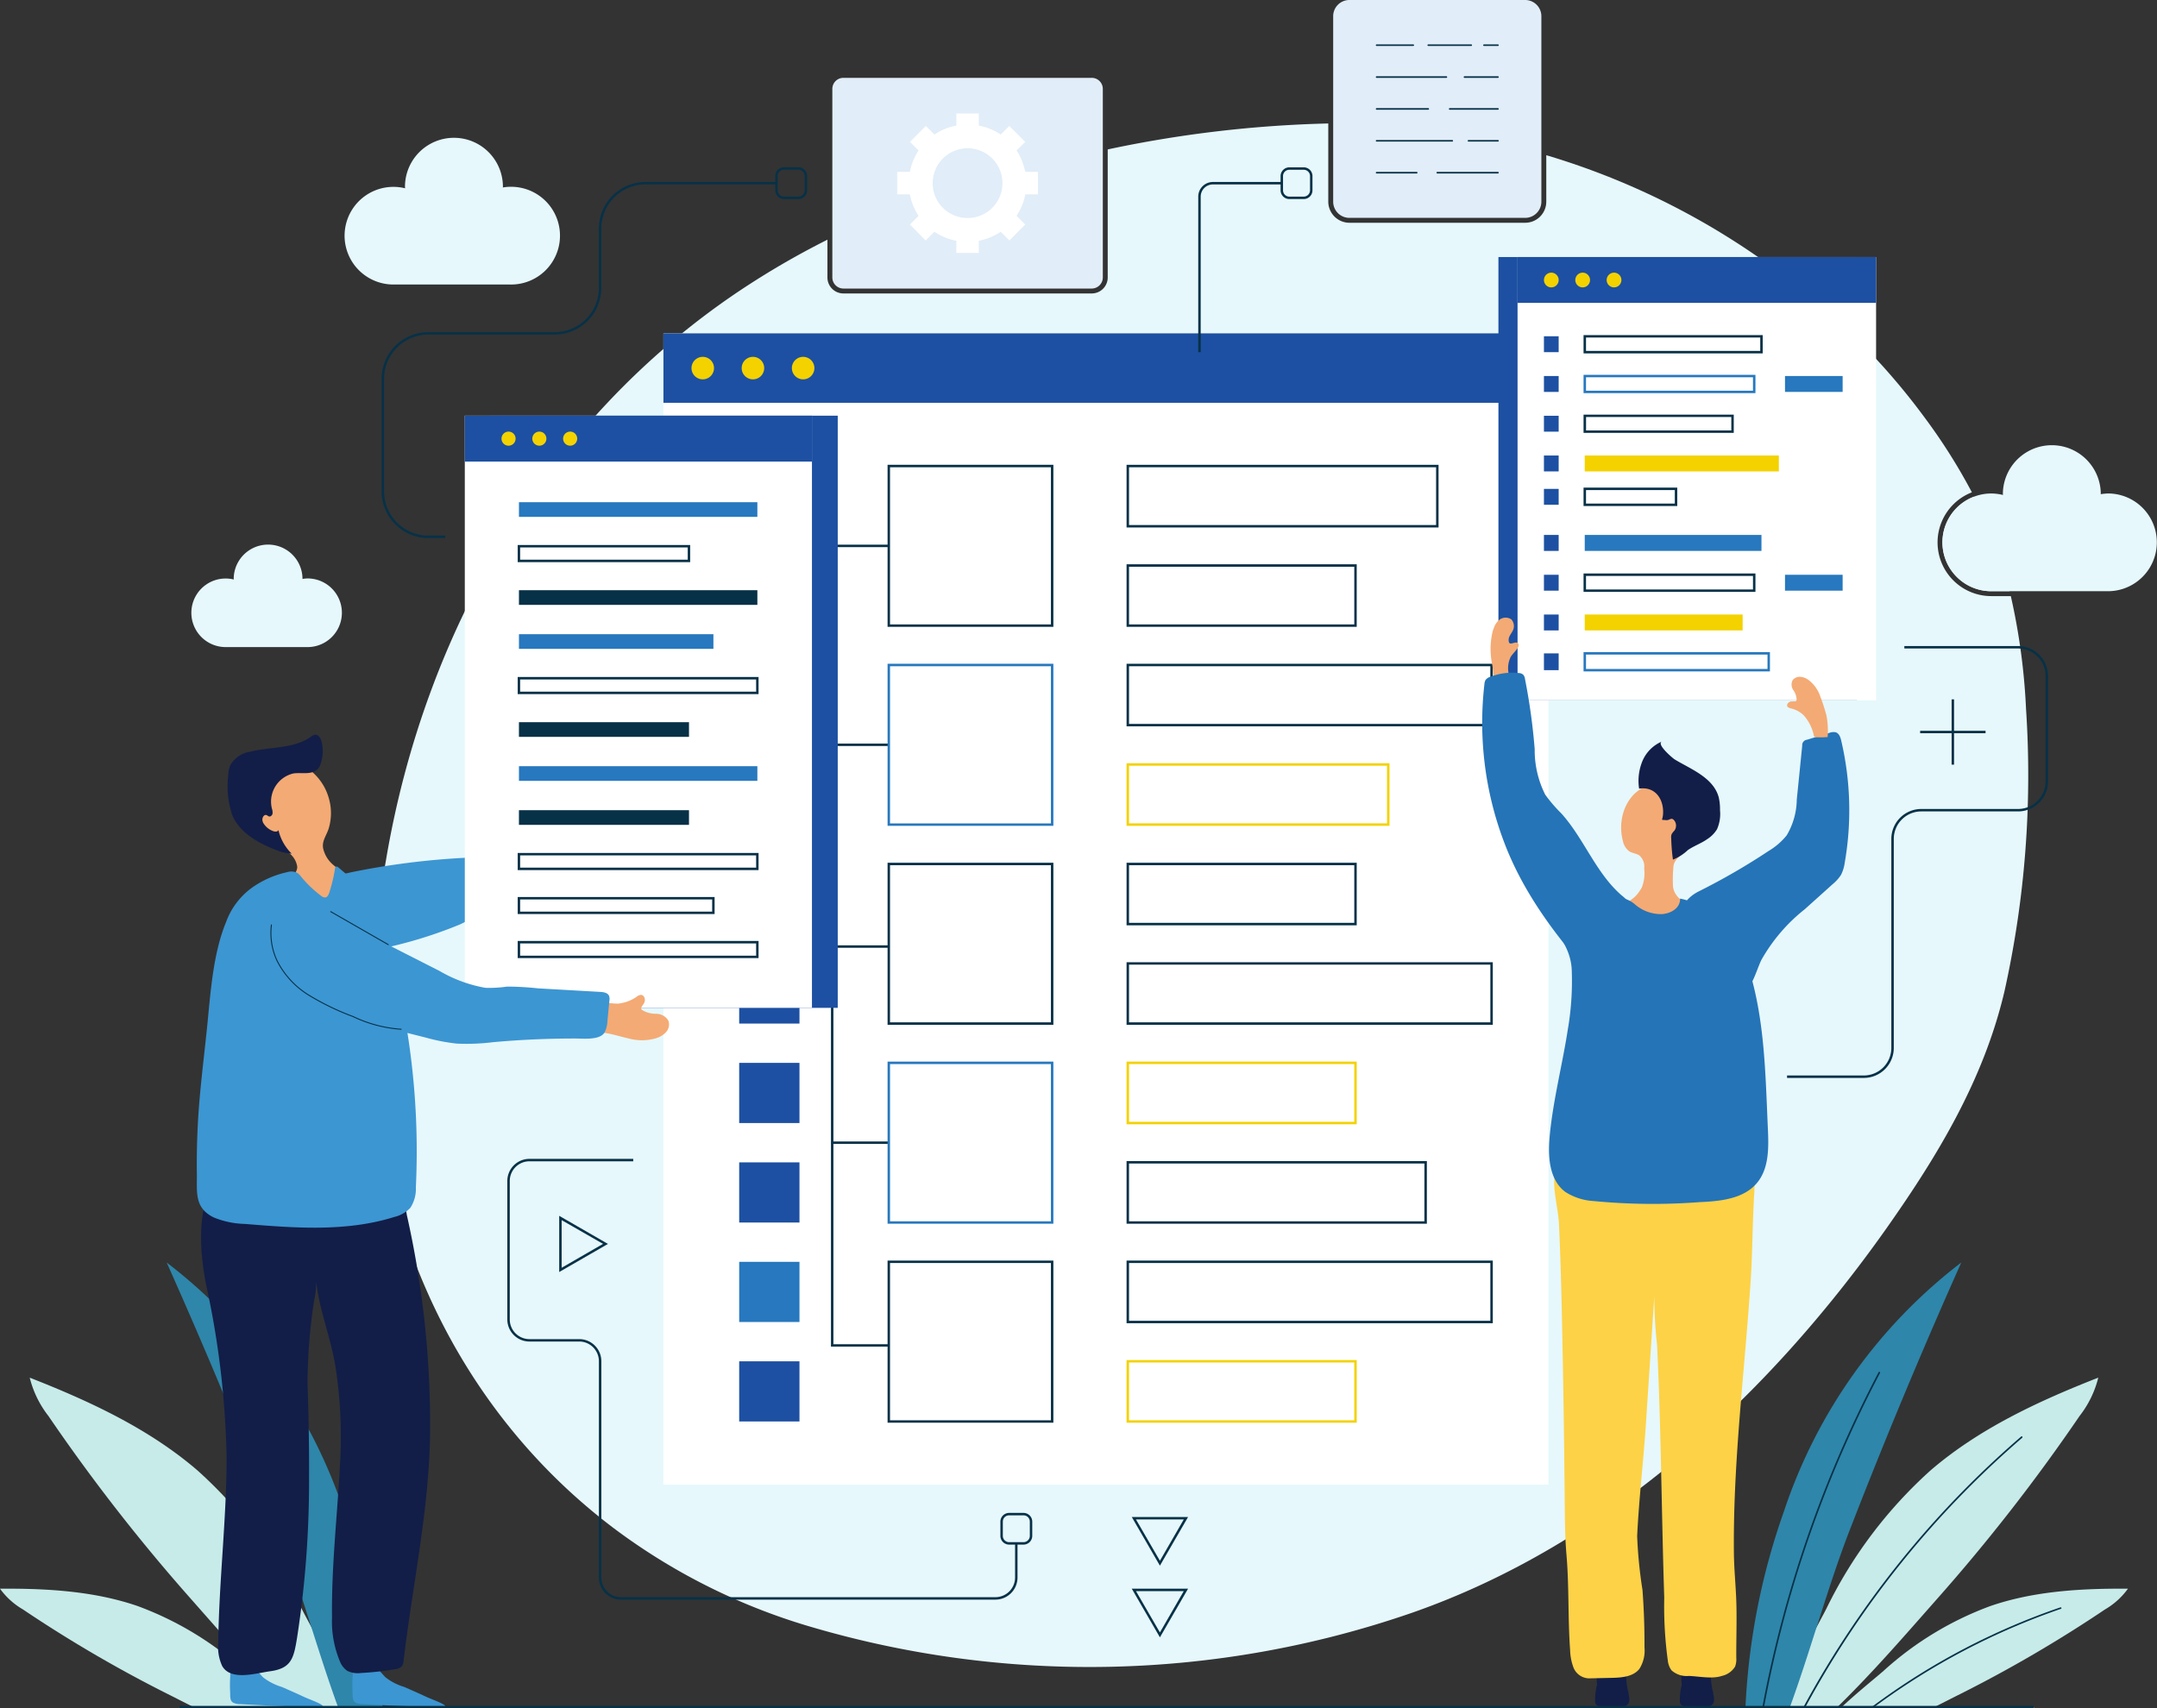 <svg id="グループ_36732" data-name="グループ 36732" xmlns="http://www.w3.org/2000/svg" width="236.104" height="187.031" viewBox="0 0 236.104 187.031">
  <rect x="0" y="0" width="236.104" height="187.031" fill="#333333" stroke="none"/>
  <path id="パス_54203" data-name="パス 54203" d="M162.89,140.7a11.2,11.2,0,0,0,2.051,4.2,200.379,200.379,0,0,0,15.636,20.068c3.361,3.806,6.927,7.933,10.739,11.663l.129.129a1.718,1.718,0,0,0,.14.139H198c-.021-.043-.032-.086-.054-.139a.654.654,0,0,0-.054-.129,80.663,80.663,0,0,0-4.178-8.64.037.037,0,0,0-.011-.021c-.43-.8-.795-1.479-1.042-1.962a49.375,49.375,0,0,0-11.427-15.169c-5.327-4.577-11.813-7.579-18.343-10.141" transform="translate(-159.636 10.13)" fill="#c7ebe9"/>
  <path id="パス_54204" data-name="パス 54204" d="M169.29,162.25a8.111,8.111,0,0,0,2.513,2.273,144.607,144.607,0,0,0,15.873,9.273c.838.418,1.686.858,2.545,1.286l.258.129c.086.043.172.086.268.139h10.031c-.054-.054-.107-.1-.15-.139a1.647,1.647,0,0,1-.14-.129c-1.772-1.64-3.608-3.1-4.435-3.827a35.724,35.724,0,0,0-11.738-7.118c-4.8-1.64-9.955-1.919-15.024-1.887" transform="translate(-169.29 11.681)" fill="#c7ebe9"/>
  <path id="パス_54205" data-name="パス 54205" d="M159.62,128.94q6.4,14.327,12.071,28.933c1.375,3.505,2.556,7.214,3.748,10.945a.037.037,0,0,1,.011.021c.924,2.894,1.847,5.8,2.878,8.64a.605.605,0,0,0,.043.129.316.316,0,0,0,.054.139h4.822v-.139a.521.521,0,0,0-.011-.129,74.435,74.435,0,0,0-4.21-21.311A56.848,56.848,0,0,0,159.62,128.94" transform="translate(-141.375 9.283)" fill="#2e86aa"/>
  <path id="パス_54104" data-name="パス 54104" d="M34.958,19.433a5.253,5.253,0,0,0-.8.08c0-.028.008-.053.008-.08a5.36,5.36,0,0,0-10.721,0c0,.057.015.11.017.167A5.346,5.346,0,1,0,22.2,30.136H34.958a5.351,5.351,0,1,0,0-10.7" transform="translate(20.884 1.014)" fill="#e6f8fc"/>
  <path id="パス_54105" data-name="パス 54105" d="M13.935,59.326a3.85,3.85,0,0,0-.559.056c0-.018.006-.036.006-.056a3.765,3.765,0,0,0-7.529,0c0,.041.011.077.012.117a3.754,3.754,0,1,0-.891,7.4h8.962a3.758,3.758,0,1,0,0-7.516" transform="translate(19.729 4.001)" fill="#e6f8fc"/>
  <path id="パス_54106" data-name="パス 54106" d="M198,140.7a11.2,11.2,0,0,1-2.051,4.2,200.376,200.376,0,0,1-15.636,20.068c-3.361,3.806-6.927,7.933-10.739,11.663l-.129.129a1.713,1.713,0,0,1-.14.139H162.89c.021-.043.032-.086.054-.139a.655.655,0,0,1,.054-.129,80.66,80.66,0,0,1,4.177-8.64.037.037,0,0,1,.011-.021c.43-.8.795-1.479,1.042-1.962a49.376,49.376,0,0,1,11.426-15.169c5.327-4.577,11.813-7.579,18.342-10.141" transform="translate(31.676 10.13)" fill="#c7ebe9"/>
  <path id="パス_54107" data-name="パス 54107" d="M189.483,146.851A104.7,104.7,0,0,0,165.825,176.2a.362.362,0,0,0-.064.129.608.608,0,0,0-.086.139h-.215a.885.885,0,0,0,.075-.139.8.8,0,0,0,.075-.129,104.99,104.99,0,0,1,23.765-29.491.085.085,0,0,1,.118.011.087.087,0,0,1-.011.129" transform="translate(31.866 10.561)" fill="#073147"/>
  <path id="パス_54108" data-name="パス 54108" d="M200.776,162.25a8.112,8.112,0,0,1-2.513,2.273,144.6,144.6,0,0,1-15.872,9.273c-.838.418-1.686.858-2.545,1.286l-.258.129c-.086.043-.172.086-.268.139H169.29c.054-.054.107-.1.15-.139a1.647,1.647,0,0,0,.14-.129c1.772-1.64,3.608-3.1,4.435-3.827a35.722,35.722,0,0,1,11.738-7.118c4.8-1.64,9.955-1.919,15.024-1.887" transform="translate(32.149 11.681)" fill="#c7ebe9"/>
  <path id="パス_54109" data-name="パス 54109" d="M193.273,164.214a.086.086,0,0,1-.064.107,75.668,75.668,0,0,0-20.254,10.623.9.9,0,0,0-.172.129,1.089,1.089,0,0,0-.193.139h-.29a.75.75,0,0,1,.183-.139.951.951,0,0,1,.183-.129,75.239,75.239,0,0,1,20.49-10.784.1.1,0,0,1,.118.054" transform="translate(32.371 11.818)" fill="#073147"/>
  <path id="パス_54110" data-name="パス 54110" d="M183.246,128.94q-6.4,14.327-12.071,28.933c-1.375,3.505-2.556,7.215-3.748,10.945a.037.037,0,0,0-.011.021c-.924,2.894-1.847,5.8-2.878,8.64a.6.6,0,0,1-.043.129.316.316,0,0,1-.054.139H159.62v-.139a.52.52,0,0,1,.011-.129,74.439,74.439,0,0,1,4.21-21.311,56.849,56.849,0,0,1,19.405-27.229" transform="translate(31.434 9.283)" fill="#2e86aa"/>
  <path id="パス_54111" data-name="パス 54111" d="M174.228,140.228a129.715,129.715,0,0,0-12.672,36.448l-.032.129a.543.543,0,0,1-.021.139h-.183c.011-.043.021-.1.032-.139s.011-.086.021-.129a130.356,130.356,0,0,1,12.693-36.523c.032-.043.086-.064.118-.043a.093.093,0,0,1,.043.118" transform="translate(31.56 10.087)" fill="#073147"/>
  <path id="パス_54112" data-name="パス 54112" d="M183.169,50.72c.086.161.161.322.247.482a46.635,46.635,0,0,1,2.223,5.156q.741,2.058,1.289,4.181c.043.182.086.354.129.536h-2a5.348,5.348,0,0,1-1.89-10.355" transform="translate(32.918 3.652)" fill="#e1edf8"/>
  <path id="パス_54113" data-name="パス 54113" d="M198.3,107.728c-2.277,9.594-7.26,17.859-12.908,25.867-12.973,18.363-30.477,34.6-51.976,42.087a107.942,107.942,0,0,1-66.377,1.329A67.572,67.572,0,0,1,46.324,166.57c-17.15-12.832-26.89-33.35-26.794-56.215a107.845,107.845,0,0,1,1.643-17.131c4.2-24.9,17.365-47.993,38.628-62.251a90.041,90.041,0,0,1,9.686-5.639v4.138a1.749,1.749,0,0,0,1.75,1.747h27.18a1.749,1.749,0,0,0,1.75-1.747V15.451A130.5,130.5,0,0,1,124.31,12.61v8.555a2.319,2.319,0,0,0,2.309,2.316h19.244a2.312,2.312,0,0,0,2.309-2.316V16.083a81.307,81.307,0,0,1,36.62,22.866,74.656,74.656,0,0,1,4.886,5.982,62.822,62.822,0,0,1,5.08,8.061,5.88,5.88,0,0,0,2.137,11.363h2.126a70.254,70.254,0,0,1,1.665,12.36,108.99,108.99,0,0,1-2.384,31.013" transform="translate(21.083 0.908)" fill="#e6f8fc"/>
  <rect id="長方形_17907" data-name="長方形 17907" width="96.879" height="126.04" transform="translate(72.618 36.495)" fill="#fff"/>
  <rect id="長方形_17908" data-name="長方形 17908" width="96.879" height="7.604" transform="translate(72.618 36.495)" fill="#1d50a2"/>
  <rect id="長方形_17909" data-name="長方形 17909" width="39.244" height="48.53" transform="translate(164.017 28.141)" fill="#1d50a2"/>
  <rect id="長方形_17910" data-name="長方形 17910" width="39.244" height="48.53" transform="translate(166.111 28.141)" fill="#fff"/>
  <rect id="長方形_17911" data-name="長方形 17911" width="39.244" height="5.02" transform="translate(166.111 28.14)" fill="#1d50a2"/>
  <rect id="長方形_17912" data-name="長方形 17912" width="1.612" height="1.741" transform="translate(168.998 36.814)" fill="#1d50a2"/>
  <rect id="長方形_17913" data-name="長方形 17913" width="1.612" height="1.741" transform="translate(168.998 41.167)" fill="#1d50a2"/>
  <rect id="長方形_17914" data-name="長方形 17914" width="1.612" height="1.741" transform="translate(168.998 45.518)" fill="#1d50a2"/>
  <rect id="長方形_17915" data-name="長方形 17915" width="1.612" height="1.741" transform="translate(168.998 49.87)" fill="#1d50a2"/>
  <rect id="長方形_17916" data-name="長方形 17916" width="1.612" height="1.741" transform="translate(168.998 53.523)" fill="#1d50a2"/>
  <rect id="長方形_17917" data-name="長方形 17917" width="1.612" height="1.75" transform="translate(168.998 58.565)" fill="#1d50a2"/>
  <rect id="長方形_17918" data-name="長方形 17918" width="1.612" height="1.741" transform="translate(168.998 62.926)" fill="#1d50a2"/>
  <rect id="長方形_17919" data-name="長方形 17919" width="1.612" height="1.741" transform="translate(168.998 67.279)" fill="#1d50a2"/>
  <rect id="長方形_17920" data-name="長方形 17920" width="1.612" height="1.838" transform="translate(168.998 71.532)" fill="#1d50a2"/>
  <path id="パス_54114" data-name="パス 54114" d="M143.12,36.225h19.609v-2H143.12Zm19.341-.268H143.388V34.488h19.072Z" transform="translate(30.215 2.464)" fill="#073147"/>
  <path id="パス_54115" data-name="パス 54115" d="M143.12,40.285h18.815v-2H143.12Zm18.546-.268H143.388V38.548h18.278Z" transform="translate(30.215 2.756)" fill="#2778be"/>
  <path id="パス_54116" data-name="パス 54116" d="M143.12,44.345h16.441v-2H143.12Zm16.173-.268h-15.9V42.608h15.9Z" transform="translate(30.215 3.048)" fill="#073147"/>
  <rect id="長方形_17921" data-name="長方形 17921" width="21.247" height="1.741" transform="translate(173.465 49.87)" fill="#f3d200"/>
  <path id="パス_54117" data-name="パス 54117" d="M143.12,51.815h10.256V49.8H143.12Zm9.987-.268h-9.719V50.068h9.719Z" transform="translate(30.215 3.585)" fill="#073147"/>
  <rect id="長方形_17922" data-name="長方形 17922" width="19.344" height="1.749" transform="translate(173.465 58.565)" fill="#2778be"/>
  <path id="パス_54118" data-name="パス 54118" d="M143.12,60.585h18.815V58.57H143.12Zm18.546-.268H143.388V58.838h18.278Z" transform="translate(30.215 4.217)" fill="#073147"/>
  <rect id="長方形_17923" data-name="長方形 17923" width="6.309" height="1.741" transform="translate(195.385 41.166)" fill="#2778be"/>
  <rect id="長方形_17924" data-name="長方形 17924" width="6.309" height="1.741" transform="translate(195.385 62.926)" fill="#2778be"/>
  <rect id="長方形_17925" data-name="長方形 17925" width="17.283" height="1.741" transform="translate(173.465 67.277)" fill="#f3d200"/>
  <path id="パス_54119" data-name="パス 54119" d="M143.12,68.712h20.4V66.6h-20.4Zm20.135-.268H143.388V66.868h19.867Z" transform="translate(30.215 4.795)" fill="#2778be"/>
  <path id="パス_54120" data-name="パス 54120" d="M140.694,28.646a.806.806,0,1,1-.805-.8.805.805,0,0,1,.805.8" transform="translate(29.917 2.005)" fill="#f3d200"/>
  <path id="パス_54121" data-name="パス 54121" d="M143.891,28.646a.806.806,0,1,1-.806-.8.805.805,0,0,1,.806.8" transform="translate(30.153 2.005)" fill="#f3d200"/>
  <path id="パス_54122" data-name="パス 54122" d="M147.088,28.646a.806.806,0,1,1-.805-.8.805.805,0,0,1,.805.8" transform="translate(30.389 2.005)" fill="#f3d200"/>
  <rect id="長方形_17926" data-name="長方形 17926" width="6.599" height="6.587" transform="translate(80.911 51.022)" fill="#073147"/>
  <rect id="長方形_17927" data-name="長方形 17927" width="6.599" height="6.587" transform="translate(80.911 61.913)" fill="#fb5c30"/>
  <rect id="長方形_17928" data-name="長方形 17928" width="6.599" height="6.587" transform="translate(80.911 72.804)" fill="#073147"/>
  <rect id="長方形_17929" data-name="長方形 17929" width="6.599" height="6.587" transform="translate(80.911 83.694)" fill="#073147"/>
  <rect id="長方形_17930" data-name="長方形 17930" width="6.599" height="6.587" transform="translate(80.911 94.584)" fill="#fb5c30"/>
  <rect id="長方形_17931" data-name="長方形 17931" width="6.599" height="6.587" transform="translate(80.911 105.475)" fill="#1d50a2"/>
  <rect id="長方形_17932" data-name="長方形 17932" width="6.599" height="6.587" transform="translate(80.911 116.365)" fill="#1d50a2"/>
  <rect id="長方形_17933" data-name="長方形 17933" width="6.599" height="6.587" transform="translate(80.911 127.257)" fill="#1d50a2"/>
  <rect id="長方形_17934" data-name="長方形 17934" width="6.599" height="6.587" transform="translate(80.911 138.147)" fill="#2778be"/>
  <rect id="長方形_17935" data-name="長方形 17935" width="6.599" height="6.587" transform="translate(80.911 149.038)" fill="#1d50a2"/>
  <path id="パス_54123" data-name="パス 54123" d="M96.54,54.331h34.15V47.47H96.54Zm33.881-.268H96.808V47.738h33.613Z" transform="translate(26.773 3.418)" fill="#073147"/>
  <path id="パス_54124" data-name="パス 54124" d="M96.54,64.48h25.193V57.63H96.54Zm24.925-.268H96.808V57.9h24.657Z" transform="translate(26.773 4.149)" fill="#073147"/>
  <path id="パス_54125" data-name="パス 54125" d="M96.54,74.64h40.088V67.79H96.54Zm39.82-.268H96.808V68.058H136.36Z" transform="translate(26.773 4.881)" fill="#073147"/>
  <path id="パス_54126" data-name="パス 54126" d="M96.54,84.8h28.78V77.95H96.54Zm28.512-.268H96.808V78.218h28.243Z" transform="translate(26.773 5.612)" fill="#f3d200"/>
  <path id="パス_54127" data-name="パス 54127" d="M96.54,94.96h25.193V88.11H96.54Zm24.925-.268H96.808V88.378h24.657Z" transform="translate(26.773 6.344)" fill="#073147"/>
  <path id="パス_54128" data-name="パス 54128" d="M96.54,105.12h40.088V98.27H96.54Zm39.82-.268H96.808V98.538H136.36Z" transform="translate(26.773 7.075)" fill="#073147"/>
  <path id="パス_54129" data-name="パス 54129" d="M96.54,115.281h25.193V108.42H96.54Zm24.925-.268H96.808v-6.325h24.657Z" transform="translate(26.773 7.806)" fill="#f3d200"/>
  <path id="パス_54130" data-name="パス 54130" d="M96.54,125.441h32.872V118.58H96.54Zm32.6-.268H96.808v-6.325h32.335Z" transform="translate(26.773 8.537)" fill="#073147"/>
  <path id="パス_54131" data-name="パス 54131" d="M96.54,135.6h40.088V128.74H96.54Zm39.82-.268H96.808v-6.325H136.36Z" transform="translate(26.773 9.269)" fill="#073147"/>
  <path id="パス_54132" data-name="パス 54132" d="M96.54,145.761h25.193V138.9H96.54Zm24.925-.268H96.808v-6.325h24.657Z" transform="translate(26.773 10)" fill="#f3d200"/>
  <path id="パス_54133" data-name="パス 54133" d="M73.34,143.426H66.409v-87.8h6.334v.268H66.678v87.267H73.34Z" transform="translate(24.547 4.005)" fill="#073147"/>
  <rect id="長方形_17936" data-name="長方形 17936" width="6.797" height="0.268" transform="translate(91.09 81.407)" fill="#073147"/>
  <rect id="長方形_17937" data-name="長方形 17937" width="6.797" height="0.268" transform="translate(91.09 103.497)" fill="#073147"/>
  <rect id="長方形_17938" data-name="長方形 17938" width="6.2" height="0.268" transform="translate(91.091 124.97)" fill="#073147"/>
  <path id="パス_54134" data-name="パス 54134" d="M72.308,47.6V65.074H90.183V47.6Z" transform="translate(24.982 3.427)" fill="#fff"/>
  <path id="パス_54135" data-name="パス 54135" d="M72.18,65.212H90.329V47.47H72.18Zm17.88-.268H72.448V47.738H90.06Z" transform="translate(24.973 3.418)" fill="#073147"/>
  <path id="パス_54136" data-name="パス 54136" d="M72.308,67.913V85.392H90.183V67.913Z" transform="translate(24.982 4.89)" fill="#fff"/>
  <path id="パス_54137" data-name="パス 54137" d="M72.18,85.532H90.329V67.79H72.18Zm17.88-.268H72.448V68.058H90.06Z" transform="translate(24.973 4.881)" fill="#2778be"/>
  <path id="パス_54138" data-name="パス 54138" d="M72.308,88.232V105.71H90.183V88.232Z" transform="translate(24.982 6.352)" fill="#fff"/>
  <path id="パス_54139" data-name="パス 54139" d="M72.18,105.852H90.329V88.11H72.18Zm17.88-.268H72.448V88.378H90.06Z" transform="translate(24.973 6.344)" fill="#073147"/>
  <path id="パス_54140" data-name="パス 54140" d="M72.308,108.55v17.479H90.183V108.55Z" transform="translate(24.982 7.815)" fill="#fff"/>
  <path id="パス_54141" data-name="パス 54141" d="M72.18,126.172H90.329V108.42H72.18Zm17.88-.268H72.448V108.688H90.06Z" transform="translate(24.973 7.806)" fill="#2778be"/>
  <path id="パス_54142" data-name="パス 54142" d="M72.308,128.868v17.479H90.183V128.868Z" transform="translate(24.982 9.278)" fill="#fff"/>
  <path id="パス_54143" data-name="パス 54143" d="M72.18,146.492H90.329V128.74H72.18Zm17.88-.268H72.448V129.008H90.06Z" transform="translate(24.973 9.269)" fill="#073147"/>
  <path id="パス_54144" data-name="パス 54144" d="M157.171,96.77a2.489,2.489,0,0,0-.2-1.031,4.305,4.305,0,0,0-1.831-2.032c-1.007-.574-2.208-1.23-2.321-2.44a15.862,15.862,0,0,1,.041-2.07c.031-.857.765-1.173,1.268-1.825a4.745,4.745,0,0,0,1.017-2.648,4.857,4.857,0,0,0-1.547-3.891,3.54,3.54,0,0,0-2.308-.8c-3.169.091-4.714,3.431-3.955,6.272a1.865,1.865,0,0,0,.681,1.125c.333.217.762.24,1.1.449a1.581,1.581,0,0,1,.548,1.441,4.233,4.233,0,0,1-.267,2.1,6.109,6.109,0,0,1-.485.713c-.928,1.175-4.107,2.25-4.489,3.5-.534,1.743,2.426,4.027,3.646,4.686a6.2,6.2,0,0,0,5.289.178,9.163,9.163,0,0,0,3.089-2.235,3.03,3.03,0,0,0,.547-.733,1.857,1.857,0,0,0,.179-.759" transform="translate(30.306 5.762)" fill="#f4aa74"/>
  <path id="パス_54145" data-name="パス 54145" d="M133.9,64.519c.034-.108.074-.218.119-.327a1.891,1.891,0,0,1,.643-.909,1.111,1.111,0,0,1,1.271-.005,1.1,1.1,0,0,1,.265.854c-.032.483-.562.877-.567,1.358-.008.734.471.281.873.316a.284.284,0,0,1,.226.3.694.694,0,0,1-.162.374c-.222.308-.5.572-.708.89a2.826,2.826,0,0,0-.256,1.665,13.91,13.91,0,0,0,.515,2.748c.274,1.372.577,2.742.747,4.126a36.687,36.687,0,0,1,.276,4.61c0,.5-.048.986-.072,1.479q1.042,1.055,2.007,2.18a42.3,42.3,0,0,1,3.561,4.8q.176.277.348.556c.646,1.049,1.322,2.158,1.945,3.248a13.2,13.2,0,0,0,2.414,3.569c.357.3.768.541,1.114.855a3.341,3.341,0,0,1,.22,4.54,6.469,6.469,0,0,1-1.226.976c-.989.664-1.642.857-2.41,0a49.471,49.471,0,0,1-5-6.553,55.56,55.56,0,0,1-3.7-7.928q-.764-1.78-1.42-3.6-.327-.909-.627-1.825c-.016-.048-.026-.094-.041-.143-.009-.023-.018-.049-.026-.071a12.7,12.7,0,0,1-.544-2.638A21.117,21.117,0,0,1,133.531,76c.053-1.028.214-2.025.36-3.036a15.466,15.466,0,0,0-.06-4.752,8.258,8.258,0,0,1,.069-3.7" transform="translate(29.504 4.541)" fill="#f4aa74"/>
  <path id="パス_54146" data-name="パス 54146" d="M149.235,96.743a6.144,6.144,0,0,1-.019-.714,3.584,3.584,0,0,0-.378-2.161,4.3,4.3,0,0,0-.8-.8c-2.806-2.436-4.095-6.186-6.577-8.95a15.9,15.9,0,0,1-1.778-2.074,10.831,10.831,0,0,1-1.148-4.977,66.936,66.936,0,0,0-1.061-7.677.862.862,0,0,0-.2-.477.83.83,0,0,0-.5-.177,6.707,6.707,0,0,0-3.11.42.993.993,0,0,0-.508.345,1.055,1.055,0,0,0-.122.445,36.844,36.844,0,0,0,2.108,17.189c2.156,5.777,5.88,10.63,9.96,15.176.768.857,1.421.664,2.409,0a6.4,6.4,0,0,0,1.226-.976c1.173-1.294.626-3.012.5-4.6" transform="translate(29.451 4.946)" fill="#2574b7"/>
  <path id="パス_54147" data-name="パス 54147" d="M166,79.481l.325-3.233a.589.589,0,0,1,.524-.643l2.441-.748a1.183,1.183,0,0,1,.709-.065c.378.125.522.572.607.961a33.4,33.4,0,0,1,.364,13.362,4.05,4.05,0,0,1-.4,1.285,4.366,4.366,0,0,1-.92,1.024l-3.038,2.733a18.859,18.859,0,0,0-4.767,5.575c-.764,1.6-1.328,4.665-3.749,3.724a9.018,9.018,0,0,1-4.3-4.76c-.961-2.556-1.563-5.108,1.254-6.515a71.105,71.105,0,0,0,7.584-4.391,7.444,7.444,0,0,0,1.988-1.712,7.844,7.844,0,0,0,1.106-3.911L166,79.481" transform="translate(30.945 5.382)" fill="#2574b7"/>
  <path id="パス_54148" data-name="パス 54148" d="M147.567,172.327a13.43,13.43,0,0,0-.36-1.661c-.3-.6-2.615-.476-2.595-.245a6.446,6.446,0,0,1-.116,1.9c-.15.705-.194,1.517.539,1.89a2.7,2.7,0,0,0,2.5-.089.648.648,0,0,0,.206-.215c.25-.491-.019-1.093-.174-1.579" transform="translate(30.31 12.256)" fill="#121e48"/>
  <path id="パス_54149" data-name="パス 54149" d="M153.15,172.226a8.972,8.972,0,0,1,.03-2.17,31.422,31.422,0,0,1,3.2.338,7.408,7.408,0,0,0,.144,2.448c.03.1.062.2.088.311l-.034.005c.114.5.266,1.12-.347,1.383a2.155,2.155,0,0,1-.91.1l-1.631-.05a1.029,1.029,0,0,1-.519-.107.544.544,0,0,1-.235-.481,6.2,6.2,0,0,1,.213-1.78" transform="translate(30.938 12.243)" fill="#121e48"/>
  <path id="パス_54150" data-name="パス 54150" d="M144.515,172.226a9.028,9.028,0,0,1,.03-2.17,31.422,31.422,0,0,1,3.2.338,7.408,7.408,0,0,0,.145,2.448c.03.1.061.2.088.311l-.035.005c.115.5.266,1.12-.347,1.383a2.155,2.155,0,0,1-.91.1l-1.631-.05a1.029,1.029,0,0,1-.519-.107.544.544,0,0,1-.235-.481,6.2,6.2,0,0,1,.213-1.78" transform="translate(30.3 12.243)" fill="#121e48"/>
  <path id="パス_54151" data-name="パス 54151" d="M162.046,121.9c0,.152-.009.306-.019.461-.2,3.16-.181,6.339-.388,9.5-.411,6.287-1.078,12.554-1.488,18.84-.239,3.672-.391,7.352-.353,11.031.018,1.813.212,3.609.267,5.409.062,2.007-.017,4.052-.005,6.069a2.32,2.32,0,0,1-.134.977,2.273,2.273,0,0,1-1.455,1.017c-1.041.356-2.521.038-3.616,0a2.472,2.472,0,0,1-1.887-.615,2.187,2.187,0,0,1-.393-.994,43.879,43.879,0,0,1-.4-6.962c-.082-2.477-.144-4.956-.2-7.434-.112-4.954-.2-9.908-.367-14.86q-.09-2.674-.216-5.346a48.564,48.564,0,0,1-.308-5.345q-.457,6.963-.914,13.925c-.271,4.111-.762,8.208-.961,12.325a50.268,50.268,0,0,0,.583,5.888q.235,3.14.219,6.292a3.734,3.734,0,0,1-.562,2.361c-.691.86-1.944.953-3.048.977l-2.5.053a1.873,1.873,0,0,1-1.7-1.291,5.808,5.808,0,0,1-.329-1.791c-.255-3.484-.1-6.989-.4-10.448-.147-1.718-.169-3.413-.184-5.153q-.071-8.172-.223-16.342c-.092-4.912-.19-9.827-.413-14.735-.073-1.592-.724-3.862-.469-5.354.333-1.959,3.12-3.605,4.77-4.268a19.108,19.108,0,0,1,7.209-1.09A13.872,13.872,0,0,1,159,116.386a5.744,5.744,0,0,1,3.044,5.515" transform="translate(29.993 8.28)" fill="#fdd247"/>
  <path id="パス_54152" data-name="パス 54152" d="M141.9,106.245a31.371,31.371,0,0,0,.383-6.312c-.118-2.215-1.354-3.635-2.486-5.43a38.533,38.533,0,0,1-2.876-5.957c.3-.154.587-.3.834-.426,1.283-.674,2.605-1.246,3.852-1.942.26.378.535.748.782,1.135.117.184.233.369.348.555a11.1,11.1,0,0,0,2.624,3.278c1.211.9,2.684.685,3.807,1.629a4.357,4.357,0,0,0,2.947,1.1c.927-.045,2.046-.59,2.031-1.7a7.294,7.294,0,0,1,2.482.992,11.845,11.845,0,0,1,4.7,5.675c2.093,5.9,2.145,12.357,2.429,18.586.093,2.049.12,4.308-1.2,5.882-1.47,1.757-4.041,2-6.333,2.1a67.519,67.519,0,0,1-11.556-.123,6.425,6.425,0,0,1-3.089-1c-1.742-1.3-1.912-3.815-1.719-5.976.362-4.056,1.436-8.052,2.036-12.072" transform="translate(29.757 6.205)" fill="#2574b7"/>
  <path id="パス_54153" data-name="パス 54153" d="M152.487,88.663a5.147,5.147,0,0,0,1.633-1.045c.677-.466,1.47-.733,2.148-1.216a3.384,3.384,0,0,0,1.048-1.071,4.138,4.138,0,0,0,.326-2.085,5.856,5.856,0,0,0-.132-1.378c-.571-2.2-3.108-3.128-4.848-4.189-.154-.093-2.068-1.683-1.357-1.957a4,4,0,0,0-2.147,2.129,5.674,5.674,0,0,0-.372,3.038c1.812-.271,2.722,1.216,2.622,2.778-.05.791-.344.6.325.671.442.047.595-.434.979.143a.945.945,0,0,1-.057,1,2.074,2.074,0,0,0-.3.376,1,1,0,0,0-.052.5,20.811,20.811,0,0,0,.186,2.308" transform="translate(30.629 5.452)" fill="#121e48"/>
  <path id="パス_54154" data-name="パス 54154" d="M166.778,75.478a4.817,4.817,0,0,0-1.087-2.134,2.985,2.985,0,0,0-1.454-.773c-.139-.049-.3-.1-.352-.228a.33.33,0,0,1,.087-.34c.23-.254.442-.173.75-.2a.226.226,0,0,0,.144-.054.188.188,0,0,0,.043-.113,1.912,1.912,0,0,0-.362-1.058,1.061,1.061,0,0,1-.077-1.087.992.992,0,0,1,.871-.367,1.749,1.749,0,0,1,.876.349,3.728,3.728,0,0,1,1.267,1.756,20.7,20.7,0,0,1,.7,2.17,8.956,8.956,0,0,1,.122,2.316,8.083,8.083,0,0,1-1.328.014.2.2,0,0,1-.137-.048.192.192,0,0,1-.036-.083c-.01-.04-.019-.079-.03-.118" transform="translate(31.748 4.976)" fill="#f4aa74"/>
  <path id="パス_54155" data-name="パス 54155" d="M17.949,174.14c-.358-.23-.279-.762-.3-1.133a15.026,15.026,0,0,1,.013-1.773,2.536,2.536,0,0,1,.047-.551c.086-.267.083-.243.362-.343a3.569,3.569,0,0,1,.988-.179,2.457,2.457,0,0,1,.664.006c.695.132,1.074.769,1.543,1.227a6.2,6.2,0,0,0,2.045,1.046c.8.355,1.6.7,2.39,1.073.663.315,2.56.947,1.982,1.13-3-.026-5.992-.158-8.985-.329a1.532,1.532,0,0,1-.751-.175" transform="translate(20.942 12.25)" fill="#3c96d2"/>
  <path id="パス_54156" data-name="パス 54156" d="M5.471,174.14c-.358-.23-.278-.762-.3-1.133a15.025,15.025,0,0,1,.013-1.773,2.536,2.536,0,0,1,.047-.551c.085-.267.083-.243.361-.343a3.576,3.576,0,0,1,.989-.179,2.449,2.449,0,0,1,.663.006c.7.132,1.074.769,1.544,1.227a6.2,6.2,0,0,0,2.045,1.046c.8.355,1.6.7,2.39,1.073.663.315,2.559.947,1.982,1.13-3-.026-5.993-.158-8.986-.329a1.538,1.538,0,0,1-.751-.175" transform="translate(20.02 12.25)" fill="#3c96d2"/>
  <path id="パス_54157" data-name="パス 54157" d="M3.86,120.109c.087-.146.172-.278.258-.4.9-1.245,1.753-1.039,3.378-1.039h4.648c3.172,0,8.978-1.108,11.166,1.944a10.26,10.26,0,0,1,1.416,3.863,104.458,104.458,0,0,1,2.539,24.472c-.179,8.207-1.934,16.217-2.892,24.344a1.188,1.188,0,0,1-.166.565,1.168,1.168,0,0,1-.789.362,31.71,31.71,0,0,1-3.711.412,2.608,2.608,0,0,1-1.5-.237,2.26,2.26,0,0,1-.784-.986,11.365,11.365,0,0,1-.886-4.839c-.069-5.851.635-11.622.911-17.409a50.484,50.484,0,0,0-.494-9.844c-.479-3.214-1.787-6.322-2.149-9.515a10.426,10.426,0,0,1-.238,2.135,61.085,61.085,0,0,0-.709,8.925c.11,3.471.19,6.943.168,10.417a111.941,111.941,0,0,1-1.307,17.463c-.368,2.242-.592,3.379-2.953,3.7-1.542.208-4.314,1.1-5.256-.59a5.068,5.068,0,0,1-.425-2.557c.089-6.705.893-13.38.92-20.087a96.323,96.323,0,0,0-2.243-19.065c-.762-3.929-1.018-8.458,1.1-12.034" transform="translate(19.803 8.53)" fill="#121e48"/>
  <path id="パス_54158" data-name="パス 54158" d="M11.663,93.353a9.7,9.7,0,0,1-.494-2.067c-.03-.295,1.236-1.223,1.167-2.021A2.3,2.3,0,0,0,11.154,87.6c-3.139-1.949-5.827-7.7-.96-9.565a3.536,3.536,0,0,1,2.6.078,5.911,5.911,0,0,1,3.01,3.7,5.786,5.786,0,0,1-.006,3.235c-.257.882-.866,1.478-.573,2.424.579,1.871,2.017,1.967,3.039,3.32s-.453,3.487-1.523,4.421a3.058,3.058,0,0,1-2.559.792,3.7,3.7,0,0,1-2.389-2.329c-.044-.1-.087-.211-.13-.328" transform="translate(20.196 5.603)" fill="#f4aa74"/>
  <path id="パス_54159" data-name="パス 54159" d="M43.94,80.656c.038-.024.075-.048.112-.074a7.128,7.128,0,0,0,1.158-.785,3.553,3.553,0,0,0,.872-1.551.629.629,0,0,1,.22-.415.384.384,0,0,1,.4.04c.315.208.246.448.315.774a.233.233,0,0,0,.076.146.216.216,0,0,0,.134.029,2.349,2.349,0,0,0,1.164-.556,1.289,1.289,0,0,1,1.227-.254,1.007,1.007,0,0,1,.517.878,1.9,1.9,0,0,1-.3,1l-.014.023a4.471,4.471,0,0,1-1.842,1.618c-.525.278-1.092.522-1.617.817a5.861,5.861,0,0,0-.738.478,4.216,4.216,0,0,1-.692.529.927.927,0,0,1-.831-.16,3.212,3.212,0,0,1-1.164-1.483.455.455,0,0,1-.056-.2.4.4,0,0,1,.143-.245,5.209,5.209,0,0,1,.917-.6" transform="translate(22.808 5.601)" fill="#fb5c30"/>
  <path id="パス_54160" data-name="パス 54160" d="M17.537,89.749a83.173,83.173,0,0,1,12.513-1.6,8.786,8.786,0,0,0,3.189-1.1c1.325-.631,2.639-1.287,3.944-1.957,2.34-1.2,4.788-2.268,6.738-4.078a3.648,3.648,0,0,1,1.19-.866c1.5-.532,1.782,1.785,2.19,2.722a.715.715,0,0,1-.129.93,36.2,36.2,0,0,1-3.21,3.765A36.17,36.17,0,0,1,39.951,90.8a14.206,14.206,0,0,1-3.4,2.03c-.775.284-1.594.43-2.386.661a38.1,38.1,0,0,0-4.582,1.929,48.327,48.327,0,0,1-9.2,2.775,1.136,1.136,0,0,1-.924-.064,1.13,1.13,0,0,1-.315-.475c-.518-1.176-1.39-2.072-1.929-3.262a15.881,15.881,0,0,1-1.192-3.9.418.418,0,0,1,.049-.355.428.428,0,0,1,.221-.1q.619-.15,1.242-.285" transform="translate(20.822 5.765)" fill="#3c96d2"/>
  <rect id="長方形_17939" data-name="長方形 17939" width="38.049" height="64.833" transform="translate(53.65 45.509)" fill="#1d50a2"/>
  <rect id="長方形_17940" data-name="長方形 17940" width="37.999" height="64.833" transform="translate(50.877 45.509)" fill="#fff"/>
  <rect id="長方形_17941" data-name="長方形 17941" width="37.999" height="5.027" transform="translate(50.877 45.509)" fill="#1d50a2"/>
  <path id="パス_54161" data-name="パス 54161" d="M34.372,44.849a.771.771,0,1,1-.771-.77.77.77,0,0,1,.771.77" transform="translate(22.065 3.174)" fill="#f3d200"/>
  <path id="パス_54162" data-name="パス 54162" d="M37.511,44.849a.771.771,0,1,1-.771-.77.77.77,0,0,1,.771.77" transform="translate(22.297 3.174)" fill="#f3d200"/>
  <path id="パス_54163" data-name="パス 54163" d="M40.651,44.849a.771.771,0,1,1-.771-.77.77.77,0,0,1,.771.77" transform="translate(22.529 3.174)" fill="#f3d200"/>
  <rect id="長方形_17942" data-name="長方形 17942" width="26.097" height="1.606" transform="translate(56.804 54.982)" fill="#2778be"/>
  <path id="パス_54164" data-name="パス 54164" d="M34.48,57.536H53.359V55.66H34.48Zm18.611-.268H34.748v-1.34H53.091Z" transform="translate(22.187 4.007)" fill="#073147"/>
  <rect id="長方形_17943" data-name="長方形 17943" width="26.097" height="1.606" transform="translate(56.804 64.616)" fill="#073147"/>
  <rect id="長方形_17944" data-name="長方形 17944" width="21.286" height="1.606" transform="translate(56.804 69.432)" fill="#2778be"/>
  <path id="パス_54165" data-name="パス 54165" d="M34.48,71.016H60.844V69.14H34.48Zm26.1-.268H34.748v-1.34H60.576Z" transform="translate(22.187 4.978)" fill="#073147"/>
  <rect id="長方形_17945" data-name="長方形 17945" width="18.614" height="1.606" transform="translate(56.803 79.066)" fill="#073147"/>
  <rect id="長方形_17946" data-name="長方形 17946" width="26.097" height="1.606" transform="translate(56.804 83.883)" fill="#2778be"/>
  <rect id="長方形_17947" data-name="長方形 17947" width="18.614" height="1.605" transform="translate(56.803 88.701)" fill="#073147"/>
  <path id="パス_54166" data-name="パス 54166" d="M34.48,88.986H60.844V87.11H34.48Zm26.1-.268H34.748v-1.34H60.576Z" transform="translate(22.187 6.272)" fill="#073147"/>
  <path id="パス_54167" data-name="パス 54167" d="M34.48,93.475H56.033V91.61H34.48Zm21.285-.268H34.748V91.878H55.765Z" transform="translate(22.187 6.596)" fill="#073147"/>
  <path id="パス_54168" data-name="パス 54168" d="M34.48,97.976H60.844V96.1H34.48Zm26.1-.268H34.748v-1.34H60.576Z" transform="translate(22.187 6.919)" fill="#073147"/>
  <path id="パス_54169" data-name="パス 54169" d="M43.094,102.35c.055.01.108.016.163.021a8.8,8.8,0,0,0,1.7.193,4.356,4.356,0,0,0,2.05-.748.789.789,0,0,1,.537-.211.473.473,0,0,1,.338.355c.126.444-.13.612-.326.97a.291.291,0,0,0-.046.2.27.27,0,0,0,.1.133,2.884,2.884,0,0,0,1.527.411,1.575,1.575,0,0,1,1.345.743,1.233,1.233,0,0,1-.222,1.229,2.331,2.331,0,0,1-1.077.69l-.031.012a5.493,5.493,0,0,1-3,.035c-.712-.161-1.434-.385-2.159-.53a7.154,7.154,0,0,0-1.067-.144,5.138,5.138,0,0,1-1.066-.06c-.344-.089-.524-.468-.643-.813a3.9,3.9,0,0,1,.1-2.3.541.541,0,0,1,.11-.234.487.487,0,0,1,.33-.115,6.435,6.435,0,0,1,1.335.168" transform="translate(22.675 7.315)" fill="#f4aa74"/>
  <path id="パス_54170" data-name="パス 54170" d="M16.136,94.557q.066-.158.129-.315c-.125.31,2.076,1.167,2.276,1.222a17.14,17.14,0,0,1,3.477,1.21l5.6,2.849a15.1,15.1,0,0,0,5.011,1.841,13.327,13.327,0,0,0,2.366-.136,32.537,32.537,0,0,1,3.4.194l6.8.388c.369.021.81.088.964.423a1.023,1.023,0,0,1,.042.532l-.213,2.205a3.062,3.062,0,0,1-.31,1.268c-.509.874-2.28.677-3.162.675q-4.525-.006-9.037.4a23.465,23.465,0,0,1-3.982.157,21.04,21.04,0,0,1-3.418-.664l-8-2.019a50.367,50.367,0,0,1-5.337-1.558c-1.347-.5-1.233-1.177-.456-2.148a27.306,27.306,0,0,0,3.86-6.522" transform="translate(20.504 6.785)" fill="#3c96d2"/>
  <path id="パス_54171" data-name="パス 54171" d="M8.815,84.705a1.048,1.048,0,0,1-.093-.287c-.049-.292.166-.676.446-.582.1.033.171.118.271.145.177.048.352-.119.389-.3a1.262,1.262,0,0,0-.063-.54,3.162,3.162,0,0,1,2.322-3.859c.989-.167,2.269.3,2.907-.789a4.37,4.37,0,0,0,.2-2.724c-.1-.363-.355-.774-.73-.731a1,1,0,0,0-.439.223c-1.879,1.33-4.415,1.077-6.65,1.637A3.059,3.059,0,0,0,5.2,78.374a3.435,3.435,0,0,0-.224,1.172,9.882,9.882,0,0,0,.437,4.264c.83,2.114,3.3,3.321,5.315,4.036a6.259,6.259,0,0,0,1.2.212,5.254,5.254,0,0,1-1.454-2.589c-.093.248-.46.19-.7.071a2.049,2.049,0,0,1-.954-.835" transform="translate(20.003 5.402)" fill="#121e48"/>
  <path id="パス_54172" data-name="パス 54172" d="M16.726,89.665a16.3,16.3,0,0,1-.457,1.7c-.074.224-.192.48-.425.517a.625.625,0,0,1-.42-.142A12.626,12.626,0,0,1,13.1,89.5a1.551,1.551,0,0,0-.373-.333,1.521,1.521,0,0,0-1.077-.05,10.571,10.571,0,0,0-3.934,1.768,8.039,8.039,0,0,0-2.737,3.681c-1.454,3.546-1.7,7.781-2.085,11.558-.273,2.656-.6,5.3-.828,7.962s-.323,5.359-.287,8.042c.027,2.016-.3,3.756,1.873,4.8a9.68,9.68,0,0,0,3.412.7c5.462.449,11.087.881,16.313-.761a3.551,3.551,0,0,0,1.762-.995,3.783,3.783,0,0,0,.612-2.263,82.982,82.982,0,0,0-3.981-29.636c-.729-2.234-2.755-3.885-4.493-5.369-.077-.065-.183-.135-.273-.089-.074.038-.093.132-.105.213q-.072.473-.171.941" transform="translate(19.77 6.371)" fill="#3c96d2"/>
  <path id="パス_54173" data-name="パス 54173" d="M94.944,7.95H67.763A1.211,1.211,0,0,0,66.55,9.161V29.808a1.218,1.218,0,0,0,1.213,1.211h27.18a1.218,1.218,0,0,0,1.214-1.211V9.161A1.211,1.211,0,0,0,94.944,7.95" transform="translate(24.557 0.572)" fill="#e1edf8"/>
  <path id="パス_54174" data-name="パス 54174" d="M87.185,17.979a4.007,4.007,0,0,0-.129-.482,6.134,6.134,0,0,0-.827-1.855l.945-.943-1.74-1.747-.945.943a6.282,6.282,0,0,0-2.395-.976V11.59H79.636v1.329a6.213,6.213,0,0,0-2.395.976l-.945-.943L74.556,14.7l.945.943a6.481,6.481,0,0,0-.956,2.337H73.16v2.466h1.385a7.362,7.362,0,0,0,.236.868,5.726,5.726,0,0,0,.719,1.479l-.945.954,1.718,1.747.967-.954a6.4,6.4,0,0,0,2.395.986v1.329h2.459V25.526a6.475,6.475,0,0,0,2.395-.986l.956.954,1.729-1.747-.945-.954a6.567,6.567,0,0,0,.956-2.348H88.57V17.979ZM80.86,23.028a3.8,3.8,0,0,1-3.619-2.6,3.72,3.72,0,0,1-.193-1.211,3.818,3.818,0,0,1,7.485-1.061,3.9,3.9,0,0,1,.15,1.061,3.808,3.808,0,0,1-3.823,3.816" transform="translate(25.045 0.834)" fill="#fff"/>
  <path id="パス_54175" data-name="パス 54175" d="M138.616,0H119.372A1.774,1.774,0,0,0,117.6,1.78V22.072a1.774,1.774,0,0,0,1.772,1.78h19.244a1.774,1.774,0,0,0,1.772-1.78V1.78A1.774,1.774,0,0,0,138.616,0" transform="translate(28.329)" fill="#e1edf8"/>
  <path id="パス_54176" data-name="パス 54176" d="M134.506,4.707H132.98a.087.087,0,0,1,0-.175h1.526a.087.087,0,0,1,0,.175" transform="translate(29.459 0.326)" fill="#073147"/>
  <path id="パス_54177" data-name="パス 54177" d="M132,4.707h-4.7a.087.087,0,1,1,0-.175H132a.087.087,0,0,1,0,.175" transform="translate(29.039 0.326)" fill="#073147"/>
  <path id="パス_54178" data-name="パス 54178" d="M126.043,4.707h-4.008a.087.087,0,1,1,0-.175h4.008a.087.087,0,1,1,0,.175" transform="translate(28.65 0.326)" fill="#073147"/>
  <path id="パス_54179" data-name="パス 54179" d="M134.653,7.963h-3.662a.087.087,0,0,1,0-.175h3.662a.087.087,0,0,1,0,.175" transform="translate(29.312 0.561)" fill="#073147"/>
  <path id="パス_54180" data-name="パス 54180" d="M129.669,7.963h-7.634a.087.087,0,0,1,0-.175h7.634a.087.087,0,0,1,0,.175" transform="translate(28.65 0.561)" fill="#073147"/>
  <path id="パス_54181" data-name="パス 54181" d="M134.764,11.219h-5.281a.087.087,0,0,1,0-.175h5.281a.087.087,0,0,1,0,.175" transform="translate(29.201 0.795)" fill="#073147"/>
  <path id="パス_54182" data-name="パス 54182" d="M127.684,11.219h-5.649a.087.087,0,1,1,0-.175h5.649a.087.087,0,1,1,0,.175" transform="translate(28.65 0.795)" fill="#073147"/>
  <path id="パス_54183" data-name="パス 54183" d="M134.623,14.474H131.4a.087.087,0,0,1-.087-.088.087.087,0,0,1,.087-.087h3.226a.087.087,0,0,1,.087.087.087.087,0,0,1-.087.088" transform="translate(29.342 1.029)" fill="#073147"/>
  <path id="パス_54184" data-name="パス 54184" d="M130.31,14.474h-8.275a.088.088,0,0,1-.088-.088.087.087,0,0,1,.088-.087h8.275a.087.087,0,0,1,.088.087.088.088,0,0,1-.088.088" transform="translate(28.65 1.029)" fill="#073147"/>
  <path id="パス_54185" data-name="パス 54185" d="M134.858,17.73h-6.64a.087.087,0,1,1,0-.175h6.64a.087.087,0,0,1,0,.175" transform="translate(29.107 1.264)" fill="#073147"/>
  <path id="パス_54186" data-name="パス 54186" d="M126.422,17.73h-4.387a.087.087,0,1,1,0-.175h4.387a.087.087,0,1,1,0,.175" transform="translate(28.65 1.264)" fill="#073147"/>
  <path id="パス_54187" data-name="パス 54187" d="M197.817,50.759a6.638,6.638,0,0,0-.795.075c0-.021.011-.054.011-.075a5.359,5.359,0,0,0-10.717,0c0,.054.011.107.011.161a5.469,5.469,0,0,0-1.267-.161,5.279,5.279,0,0,0-1.89.343,5.348,5.348,0,0,0,1.89,10.355h12.758a5.349,5.349,0,1,0,0-10.7" transform="translate(32.918 3.269)" fill="#e6f8fc"/>
  <rect id="長方形_17948" data-name="長方形 17948" width="202.987" height="0.139" transform="translate(19.64 186.892)" fill="#fff"/>
  <rect id="長方形_17949" data-name="長方形 17949" width="202.987" height="0.268" transform="translate(19.64 186.763)" fill="#073147"/>
  <path id="パス_54188" data-name="パス 54188" d="M172.263,113.262h-8.4v-.268h8.4a3.014,3.014,0,0,0,3.013-3.008V87.092a3.282,3.282,0,0,1,3.282-3.275h10.587a3.014,3.014,0,0,0,3.013-3.008V69.254a3.014,3.014,0,0,0-3.013-3.008H176.7v-.268h12.446a3.283,3.283,0,0,1,3.282,3.276V80.809a3.283,3.283,0,0,1-3.282,3.276H178.558a3.013,3.013,0,0,0-3.013,3.007v22.894a3.283,3.283,0,0,1-3.282,3.276" transform="translate(31.748 4.75)" fill="#073147"/>
  <path id="パス_54189" data-name="パス 54189" d="M104.115,37.218h-.268V20.185a1.605,1.605,0,0,1,1.6-1.6H113v.268h-7.547a1.336,1.336,0,0,0-1.336,1.334Z" transform="translate(27.313 1.338)" fill="#073147"/>
  <path id="パス_54190" data-name="パス 54190" d="M27.573,57.567H25.722a5.114,5.114,0,0,1-5.113-5.1V40.127a5.114,5.114,0,0,1,5.113-5.1H39.547a4.846,4.846,0,0,0,4.845-4.836V23.681a5.113,5.113,0,0,1,5.112-5.1h14.33v.268H49.5a4.845,4.845,0,0,0-4.843,4.836v6.507a5.115,5.115,0,0,1-5.114,5.1H25.722a4.846,4.846,0,0,0-4.844,4.836V52.463A4.845,4.845,0,0,0,25.722,57.3h1.851Z" transform="translate(21.162 1.337)" fill="#073147"/>
  <path id="パス_54191" data-name="パス 54191" d="M86.851,166.609H45.866a2.423,2.423,0,0,1-2.422-2.417V140.5a2.153,2.153,0,0,0-2.153-2.148H35.844a2.423,2.423,0,0,1-2.422-2.418V120.769a2.423,2.423,0,0,1,2.422-2.417H47.205v.268H35.844a2.153,2.153,0,0,0-2.153,2.149v15.168a2.154,2.154,0,0,0,2.153,2.15h5.448a2.422,2.422,0,0,1,2.422,2.416v23.688a2.153,2.153,0,0,0,2.153,2.149H86.851A2.154,2.154,0,0,0,89,164.192v-3.739h.268v3.739a2.423,2.423,0,0,1-2.422,2.417" transform="translate(22.109 8.521)" fill="#073147"/>
  <path id="パス_54192" data-name="パス 54192" d="M38.71,124.17v6.153l5.337-3.077Zm.268.472,4.532,2.6-4.532,2.616Z" transform="translate(22.5 8.94)" fill="#073147"/>
  <path id="パス_54193" data-name="パス 54193" d="M97.07,154.93l3.082,5.328,3.082-5.328Zm.462.268h5.23l-2.61,4.524Z" transform="translate(26.812 11.154)" fill="#073147"/>
  <path id="パス_54194" data-name="パス 54194" d="M97.07,162.25l3.082,5.328,3.082-5.328Zm.462.268h5.23l-2.61,4.524Z" transform="translate(26.812 11.681)" fill="#073147"/>
  <rect id="長方形_17950" data-name="長方形 17950" width="7.16" height="0.268" transform="translate(210.178 80.007)" fill="#073147"/>
  <rect id="長方形_17951" data-name="長方形 17951" width="0.268" height="7.147" transform="translate(213.623 76.567)" fill="#073147"/>
  <path id="パス_54195" data-name="パス 54195" d="M63.264,17.08H61.7a.966.966,0,0,0-.967.954V19.6a.976.976,0,0,0,.967.965h1.568a.966.966,0,0,0,.956-.965V18.034a.957.957,0,0,0-.956-.954m.687,2.519a.694.694,0,0,1-.687.7H61.7a.7.7,0,0,1-.7-.7V18.034a.694.694,0,0,1,.7-.686h1.568a.691.691,0,0,1,.687.686Z" transform="translate(24.127 1.23)" fill="#073147"/>
  <path id="パス_54196" data-name="パス 54196" d="M23.574,105.939h0a14.469,14.469,0,0,1-5.269-1.391,28.238,28.238,0,0,1-4.793-2.31,9.452,9.452,0,0,1-3.581-3.874,7.226,7.226,0,0,1-.6-3.908.059.059,0,0,1,.061-.047.055.055,0,0,1,.046.06,7.107,7.107,0,0,0,.591,3.851,9.334,9.334,0,0,0,3.543,3.829,28.148,28.148,0,0,0,4.775,2.3,14.371,14.371,0,0,0,5.228,1.384.054.054,0,1,1,0,.107" transform="translate(20.325 6.797)" fill="#073147"/>
  <path id="パス_54197" data-name="パス 54197" d="M21.727,96.775a.062.062,0,0,1-.027-.006l-6.3-3.613a.054.054,0,0,1-.02-.073.056.056,0,0,1,.074-.02l6.3,3.613a.053.053,0,0,1,.019.073.053.053,0,0,1-.046.027" transform="translate(20.775 6.7)" fill="#073147"/>
  <path id="パス_54198" data-name="パス 54198" d="M114.774,17.09h-1.568a.959.959,0,0,0-.966.954v1.565a.959.959,0,0,0,.966.954h1.568a.957.957,0,0,0,.956-.954V18.044a.957.957,0,0,0-.956-.954m.687,2.519a.691.691,0,0,1-.687.686h-1.568a.694.694,0,0,1-.7-.686V18.044a.687.687,0,0,1,.7-.686h1.568a.685.685,0,0,1,.687.686Z" transform="translate(27.933 1.23)" fill="#073147"/>
  <path id="パス_54199" data-name="パス 54199" d="M86.2,154.51H84.646a.959.959,0,0,0-.967.954v1.565a.959.959,0,0,0,.967.954H86.2a.959.959,0,0,0,.967-.954v-1.565a.959.959,0,0,0-.967-.954m.7,2.519a.694.694,0,0,1-.7.686H84.646a.694.694,0,0,1-.7-.686v-1.565a.687.687,0,0,1,.7-.686H86.2a.687.687,0,0,1,.7.686Z" transform="translate(25.823 11.124)" fill="#073147"/>
  <path id="パス_54200" data-name="パス 54200" d="M54.66,37.673a1.232,1.232,0,1,1-1.232-1.229,1.232,1.232,0,0,1,1.232,1.229" transform="translate(23.496 2.624)" fill="#f3d200"/>
  <path id="パス_54201" data-name="パス 54201" d="M59.775,37.673a1.232,1.232,0,1,1-1.232-1.229,1.232,1.232,0,0,1,1.232,1.229" transform="translate(23.874 2.624)" fill="#f3d200"/>
  <path id="パス_54202" data-name="パス 54202" d="M64.891,37.673a1.232,1.232,0,1,1-1.232-1.229,1.232,1.232,0,0,1,1.232,1.229" transform="translate(24.252 2.624)" fill="#f3d200"/>
</svg>
